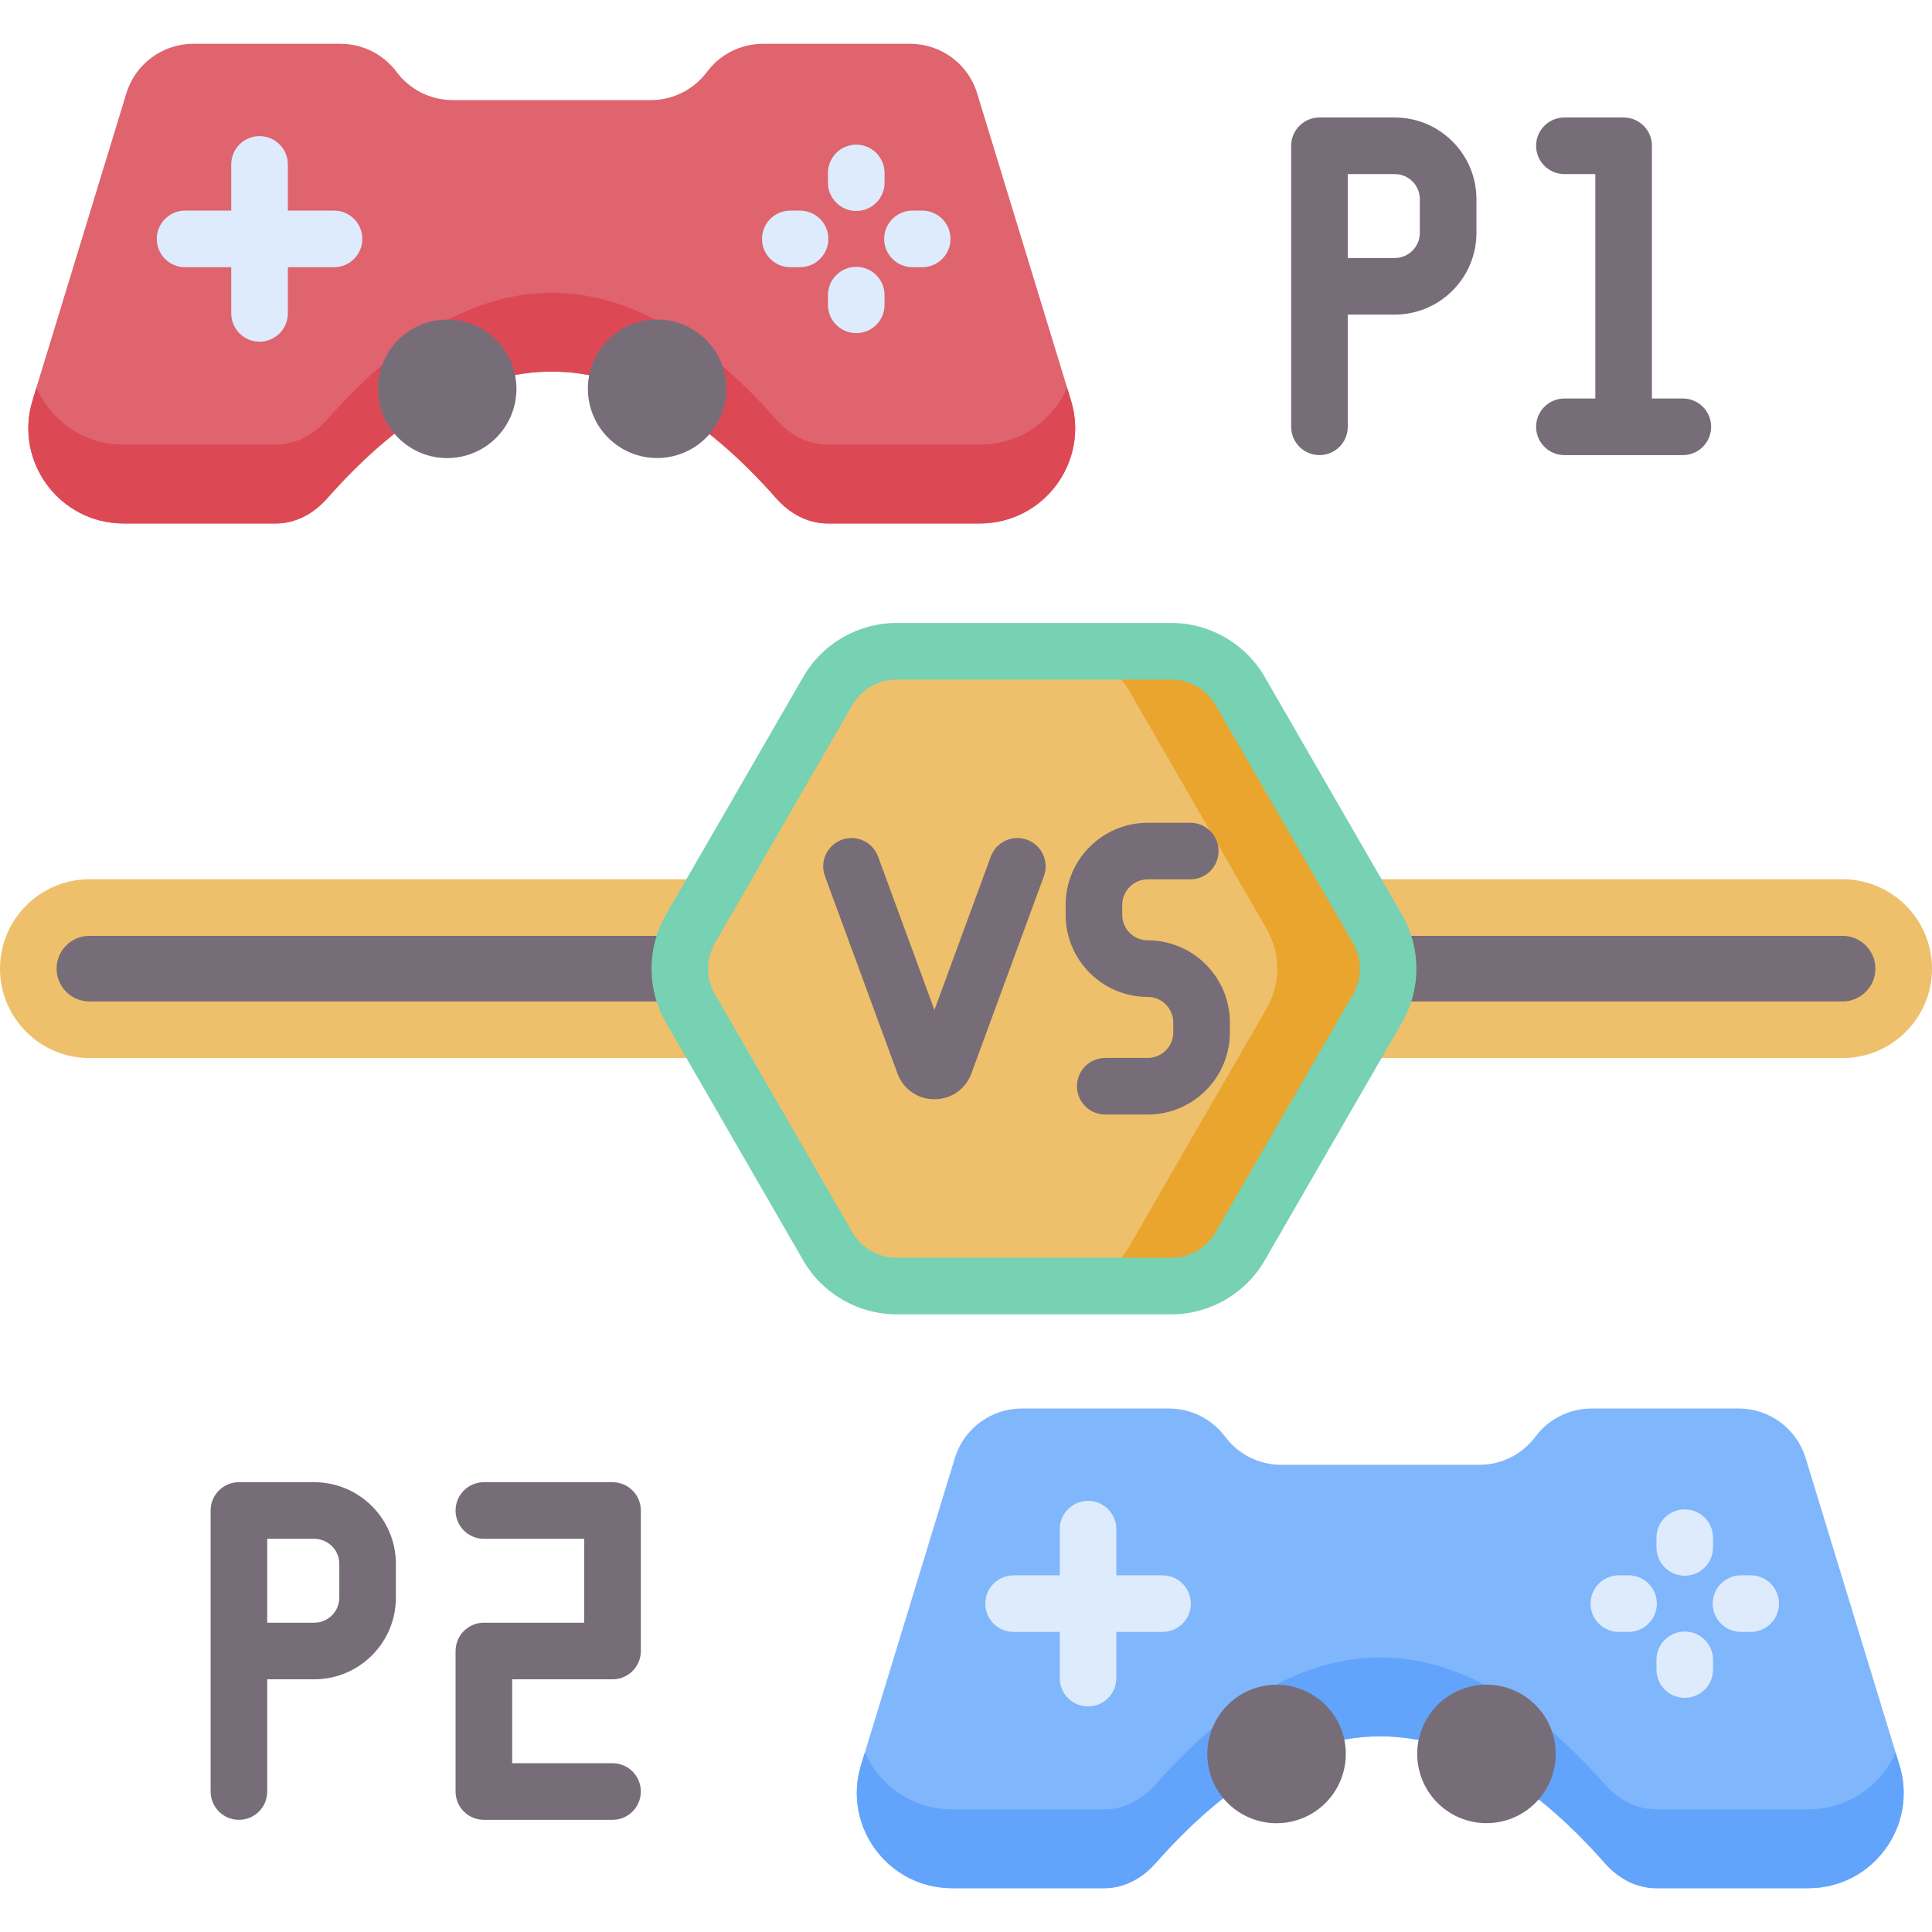 <?xml version="1.0" encoding="UTF-8"?>
<svg xmlns="http://www.w3.org/2000/svg" id="Capa_1" height="512" viewBox="0 0 512 512" width="512">
  <g>
    <path d="m7.5 256.704c0-8.942 7.249-16.192 16.192-16.192h464.617c8.942 0 16.192 7.249 16.192 16.192 0 8.942-7.249 16.192-16.192 16.192h-464.617c-8.943-.001-16.192-7.25-16.192-16.192z" fill="#766d78"></path>
    <path d="m488.309 280.396h-464.618c-13.063 0-23.691-10.628-23.691-23.693 0-13.063 10.628-23.691 23.691-23.691h464.617c13.063 0 23.691 10.628 23.691 23.691.001 13.065-10.627 23.693-23.69 23.693zm-464.618-32.384c-4.793 0-8.691 3.899-8.691 8.691 0 4.793 3.898 8.692 8.691 8.692h464.617c4.793 0 8.691-3.899 8.691-8.692 0-4.792-3.898-8.691-8.691-8.691z" fill="#eec06b"></path>
    <path d="m219.359 138.727h40.316c16.966 0 29.103-16.4 24.145-32.625l-24.864-81.369c-2.383-7.799-9.581-13.126-17.736-13.126h-39.013c-5.856 0-11.368 2.766-14.868 7.46s-9.012 7.46-14.868 7.46h-52.501c-5.856 0-11.368-2.766-14.868-7.46-3.5-4.695-9.012-7.46-14.868-7.46h-39.014c-8.155 0-15.353 5.327-17.736 13.126l-24.865 81.369c-4.958 16.225 7.179 32.625 24.145 32.625h40.316c5.31 0 10.088-2.64 13.601-6.622 39.553-44.837 79.524-44.837 119.077 0 3.512 3.982 8.291 6.622 13.601 6.622z" fill="#df646e"></path>
    <path d="m282.794 102.745c-3.855 8.723-12.549 15.09-23.119 15.09h-40.316c-5.31 0-10.088-2.64-13.601-6.622-39.553-44.837-79.524-44.837-119.077 0-3.513 3.982-8.291 6.622-13.601 6.622h-40.316c-10.57 0-19.264-6.367-23.119-15.09l-1.026 3.357c-4.958 16.225 7.179 32.625 24.145 32.625h40.316c5.31 0 10.088-2.64 13.601-6.622 39.553-44.837 79.524-44.837 119.077 0 3.513 3.982 8.291 6.622 13.601 6.622h40.316c16.966 0 29.103-16.4 24.145-32.625z" fill="#dc4955"></path>
    <ellipse cx="118.418" cy="103.04" fill="#766d78" rx="18.338" ry="18.338" transform="matrix(.967 -.257 .257 .967 -22.48 33.846)"></ellipse>
    <ellipse cx="174.021" cy="103.04" fill="#766d78" rx="18.338" ry="18.338" transform="matrix(.967 -.257 .257 .967 -20.617 48.118)"></ellipse>
    <path d="m88.522 55.811h-12.238v-12.24c0-4.143-3.357-7.5-7.5-7.5s-7.5 3.357-7.5 7.5v12.239h-12.238c-4.143 0-7.5 3.357-7.5 7.5s3.357 7.5 7.5 7.5h12.238v12.238c0 4.143 3.357 7.5 7.5 7.5s7.5-3.357 7.5-7.5v-12.237h12.238c4.143 0 7.5-3.357 7.5-7.5s-3.357-7.5-7.5-7.5z" fill="#ddebfd"></path>
    <g fill="#ddebfd">
      <g>
        <path d="m226.918 55.911c-4.143 0-7.5-3.357-7.5-7.5v-2.575c0-4.143 3.357-7.5 7.5-7.5s7.5 3.357 7.5 7.5v2.575c0 4.143-3.357 7.5-7.5 7.5z"></path>
        <path d="m226.918 88.284c-4.143 0-7.5-3.357-7.5-7.5v-2.575c0-4.143 3.357-7.5 7.5-7.5s7.5 3.357 7.5 7.5v2.575c0 4.143-3.357 7.5-7.5 7.5z"></path>
      </g>
      <g>
        <path d="m244.392 70.811h-2.574c-4.143 0-7.5-3.357-7.5-7.5s3.357-7.5 7.5-7.5h2.574c4.143 0 7.5 3.357 7.5 7.5s-3.358 7.5-7.5 7.5z"></path>
        <path d="m212.019 70.811h-2.575c-4.143 0-7.5-3.357-7.5-7.5s3.357-7.5 7.5-7.5h2.575c4.143 0 7.5 3.357 7.5 7.5s-3.358 7.5-7.5 7.5z"></path>
      </g>
    </g>
    <path d="m438.92 500.393h40.316c16.966 0 29.103-16.4 24.145-32.625l-24.864-81.369c-2.383-7.799-9.581-13.126-17.736-13.126h-39.013c-5.856 0-11.368 2.766-14.868 7.46-3.5 4.695-9.012 7.46-14.868 7.46h-52.502c-5.856 0-11.368-2.766-14.868-7.46-3.5-4.695-9.012-7.46-14.868-7.46h-39.013c-8.155 0-15.353 5.327-17.736 13.126l-24.864 81.369c-4.958 16.225 7.179 32.625 24.145 32.625h40.316c5.31 0 10.088-2.64 13.601-6.622 39.553-44.837 79.524-44.837 119.077 0 3.511 3.982 8.29 6.622 13.6 6.622z" fill="#80b6fc"></path>
    <path d="m502.355 464.411c-3.855 8.723-12.549 15.09-23.119 15.09h-40.316c-5.31 0-10.088-2.64-13.601-6.622-39.552-44.837-79.524-44.837-119.077 0-3.513 3.982-8.291 6.622-13.601 6.622h-40.316c-10.57 0-19.264-6.367-23.119-15.09l-1.026 3.357c-4.958 16.225 7.179 32.625 24.145 32.625h40.316c5.31 0 10.088-2.64 13.601-6.622 39.553-44.837 79.524-44.837 119.077 0 3.513 3.982 8.291 6.622 13.601 6.622h40.316c16.966 0 29.103-16.4 24.145-32.625z" fill="#62a4fb"></path>
    <ellipse cx="337.979" cy="464.705" fill="#766d78" rx="18.338" ry="18.338" transform="matrix(.967 -.257 .257 .967 -107.953 102.316)"></ellipse>
    <ellipse cx="393.582" cy="464.705" fill="#766d78" rx="18.338" ry="18.338" transform="matrix(.967 -.257 .257 .967 -106.09 116.588)"></ellipse>
    <path d="m308.084 417.476h-12.239v-12.238c0-4.143-3.357-7.5-7.5-7.5s-7.5 3.357-7.5 7.5v12.238h-12.238c-4.143 0-7.5 3.357-7.5 7.5s3.357 7.5 7.5 7.5h12.238v12.239c0 4.143 3.357 7.5 7.5 7.5s7.5-3.357 7.5-7.5v-12.239h12.239c4.143 0 7.5-3.357 7.5-7.5s-3.357-7.5-7.5-7.5z" fill="#ddebfd"></path>
    <g fill="#ddebfd">
      <g>
        <path d="m446.479 417.576c-4.143 0-7.5-3.357-7.5-7.5v-2.574c0-4.143 3.357-7.5 7.5-7.5s7.5 3.357 7.5 7.5v2.574c0 4.143-3.358 7.5-7.5 7.5z"></path>
        <path d="m446.479 449.95c-4.143 0-7.5-3.357-7.5-7.5v-2.575c0-4.143 3.357-7.5 7.5-7.5s7.5 3.357 7.5 7.5v2.575c0 4.143-3.358 7.5-7.5 7.5z"></path>
      </g>
      <g>
        <path d="m463.953 432.476h-2.575c-4.143 0-7.5-3.357-7.5-7.5s3.357-7.5 7.5-7.5h2.575c4.143 0 7.5 3.357 7.5 7.5s-3.357 7.5-7.5 7.5z"></path>
        <path d="m431.579 432.476h-2.574c-4.143 0-7.5-3.357-7.5-7.5s3.357-7.5 7.5-7.5h2.574c4.143 0 7.5 3.357 7.5 7.5s-3.357 7.5-7.5 7.5z"></path>
      </g>
    </g>
    <path d="m310.415 172.591h-72.807c-7.524 0-14.476 4.014-18.238 10.53l-36.404 63.053c-3.762 6.516-3.762 14.544 0 21.06l36.404 63.053c3.762 6.516 10.714 10.53 18.238 10.53h72.807c7.524 0 14.476-4.014 18.238-10.53l36.404-63.053c3.762-6.516 3.762-14.544 0-21.06l-36.404-63.053c-3.762-6.516-10.714-10.53-18.238-10.53z" fill="#eec06b"></path>
    <path d="m365.057 246.174-36.404-63.053c-3.762-6.516-10.714-10.53-18.238-10.53h-29.379c7.524 0 14.476 4.014 18.238 10.53l36.404 63.053c3.762 6.516 3.762 14.543 0 21.06l-36.404 63.053c-3.762 6.516-10.714 10.53-18.238 10.53h29.379c7.524 0 14.476-4.014 18.238-10.53l36.404-63.053c3.762-6.517 3.762-14.545 0-21.06z" fill="#e9a52d"></path>
    <path d="m310.415 348.316h-72.808c-10.172 0-19.649-5.472-24.733-14.28l-36.403-63.053c-5.087-8.808-5.087-19.752 0-28.561l36.403-63.053c5.085-8.808 14.563-14.279 24.733-14.279h72.808c10.171 0 19.648 5.472 24.733 14.279l36.403 63.054c5.085 8.809 5.085 19.751 0 28.56l-36.403 63.053c-5.085 8.809-14.561 14.28-24.733 14.28zm-72.808-168.225c-4.829 0-9.329 2.598-11.743 6.779l-36.403 63.054c-2.415 4.183-2.415 9.377 0 13.559l36.403 63.054c2.414 4.183 6.914 6.78 11.743 6.78h72.808c4.829 0 9.329-2.598 11.743-6.779l36.403-63.054c2.414-4.182 2.414-9.378 0-13.56l-36.403-63.054c-2.414-4.182-6.914-6.779-11.743-6.779z" fill="#77d1b3"></path>
    <g fill="#766d78">
      <path d="m247.634 291.316c-4.425 0-8.271-2.684-9.798-6.837l-19.218-52.302c-1.429-3.889.565-8.198 4.453-9.627 3.893-1.432 8.198.566 9.627 4.453l14.935 40.646 14.934-40.646c1.429-3.887 5.734-5.886 9.627-4.453 3.888 1.429 5.882 5.738 4.453 9.627l-19.217 52.301c-1.526 4.153-5.371 6.838-9.796 6.838z"></path>
      <path d="m304.167 295.362h-11.266c-4.143 0-7.5-3.357-7.5-7.5s3.357-7.5 7.5-7.5h11.266c3.73 0 6.766-3.035 6.766-6.766v-2.628c0-3.73-3.035-6.766-6.766-6.766-12.002 0-21.766-9.764-21.766-21.766v-2.628c0-12.002 9.764-21.766 21.766-21.766h11.266c4.143 0 7.5 3.357 7.5 7.5s-3.357 7.5-7.5 7.5h-11.266c-3.73 0-6.766 3.035-6.766 6.766v2.628c0 3.73 3.035 6.766 6.766 6.766 12.002 0 21.766 9.764 21.766 21.766v2.628c0 12.003-9.764 21.766-21.766 21.766z"></path>
      <g>
        <path d="m162.328 445.036c4.143 0 7.5-3.357 7.5-7.5v-37.236c0-4.143-3.357-7.5-7.5-7.5h-34.096c-4.143 0-7.5 3.357-7.5 7.5s3.357 7.5 7.5 7.5h26.596v22.236h-26.596c-4.143 0-7.5 3.357-7.5 7.5v37.236c0 4.143 3.357 7.5 7.5 7.5h34.096c4.143 0 7.5-3.357 7.5-7.5s-3.357-7.5-7.5-7.5h-26.596v-22.236z"></path>
        <path d="m83.272 392.8h-19.952c-4.143 0-7.5 3.357-7.5 7.5v74.473c0 4.143 3.357 7.5 7.5 7.5s7.5-3.357 7.5-7.5v-29.736h12.452c11.935 0 21.644-9.709 21.644-21.643v-8.95c0-11.935-9.709-21.644-21.644-21.644zm6.644 30.594c0 3.663-2.98 6.643-6.644 6.643h-12.452v-22.237h12.452c3.663 0 6.644 2.98 6.644 6.644z"></path>
      </g>
      <g>
        <path d="m369.625 31.135h-19.953c-4.143 0-7.5 3.357-7.5 7.5v74.472c0 4.143 3.357 7.5 7.5 7.5s7.5-3.357 7.5-7.5v-29.737h12.453c11.934 0 21.643-9.709 21.643-21.643v-8.95c0-11.933-9.709-21.642-21.643-21.642zm6.643 30.593c0 3.663-2.979 6.643-6.643 6.643h-12.453v-22.236h12.453c3.663 0 6.643 2.979 6.643 6.643z"></path>
        <path d="m445.97 105.606h-8.193v-66.971c0-4.143-3.357-7.5-7.5-7.5h-15.692c-4.143 0-7.5 3.357-7.5 7.5s3.357 7.5 7.5 7.5h8.192v59.472h-8.192c-4.143 0-7.5 3.357-7.5 7.5s3.357 7.5 7.5 7.5h31.386c4.143 0 7.5-3.357 7.5-7.5s-3.359-7.501-7.501-7.501z"></path>
      </g>
    </g>
  </g>
</svg>
